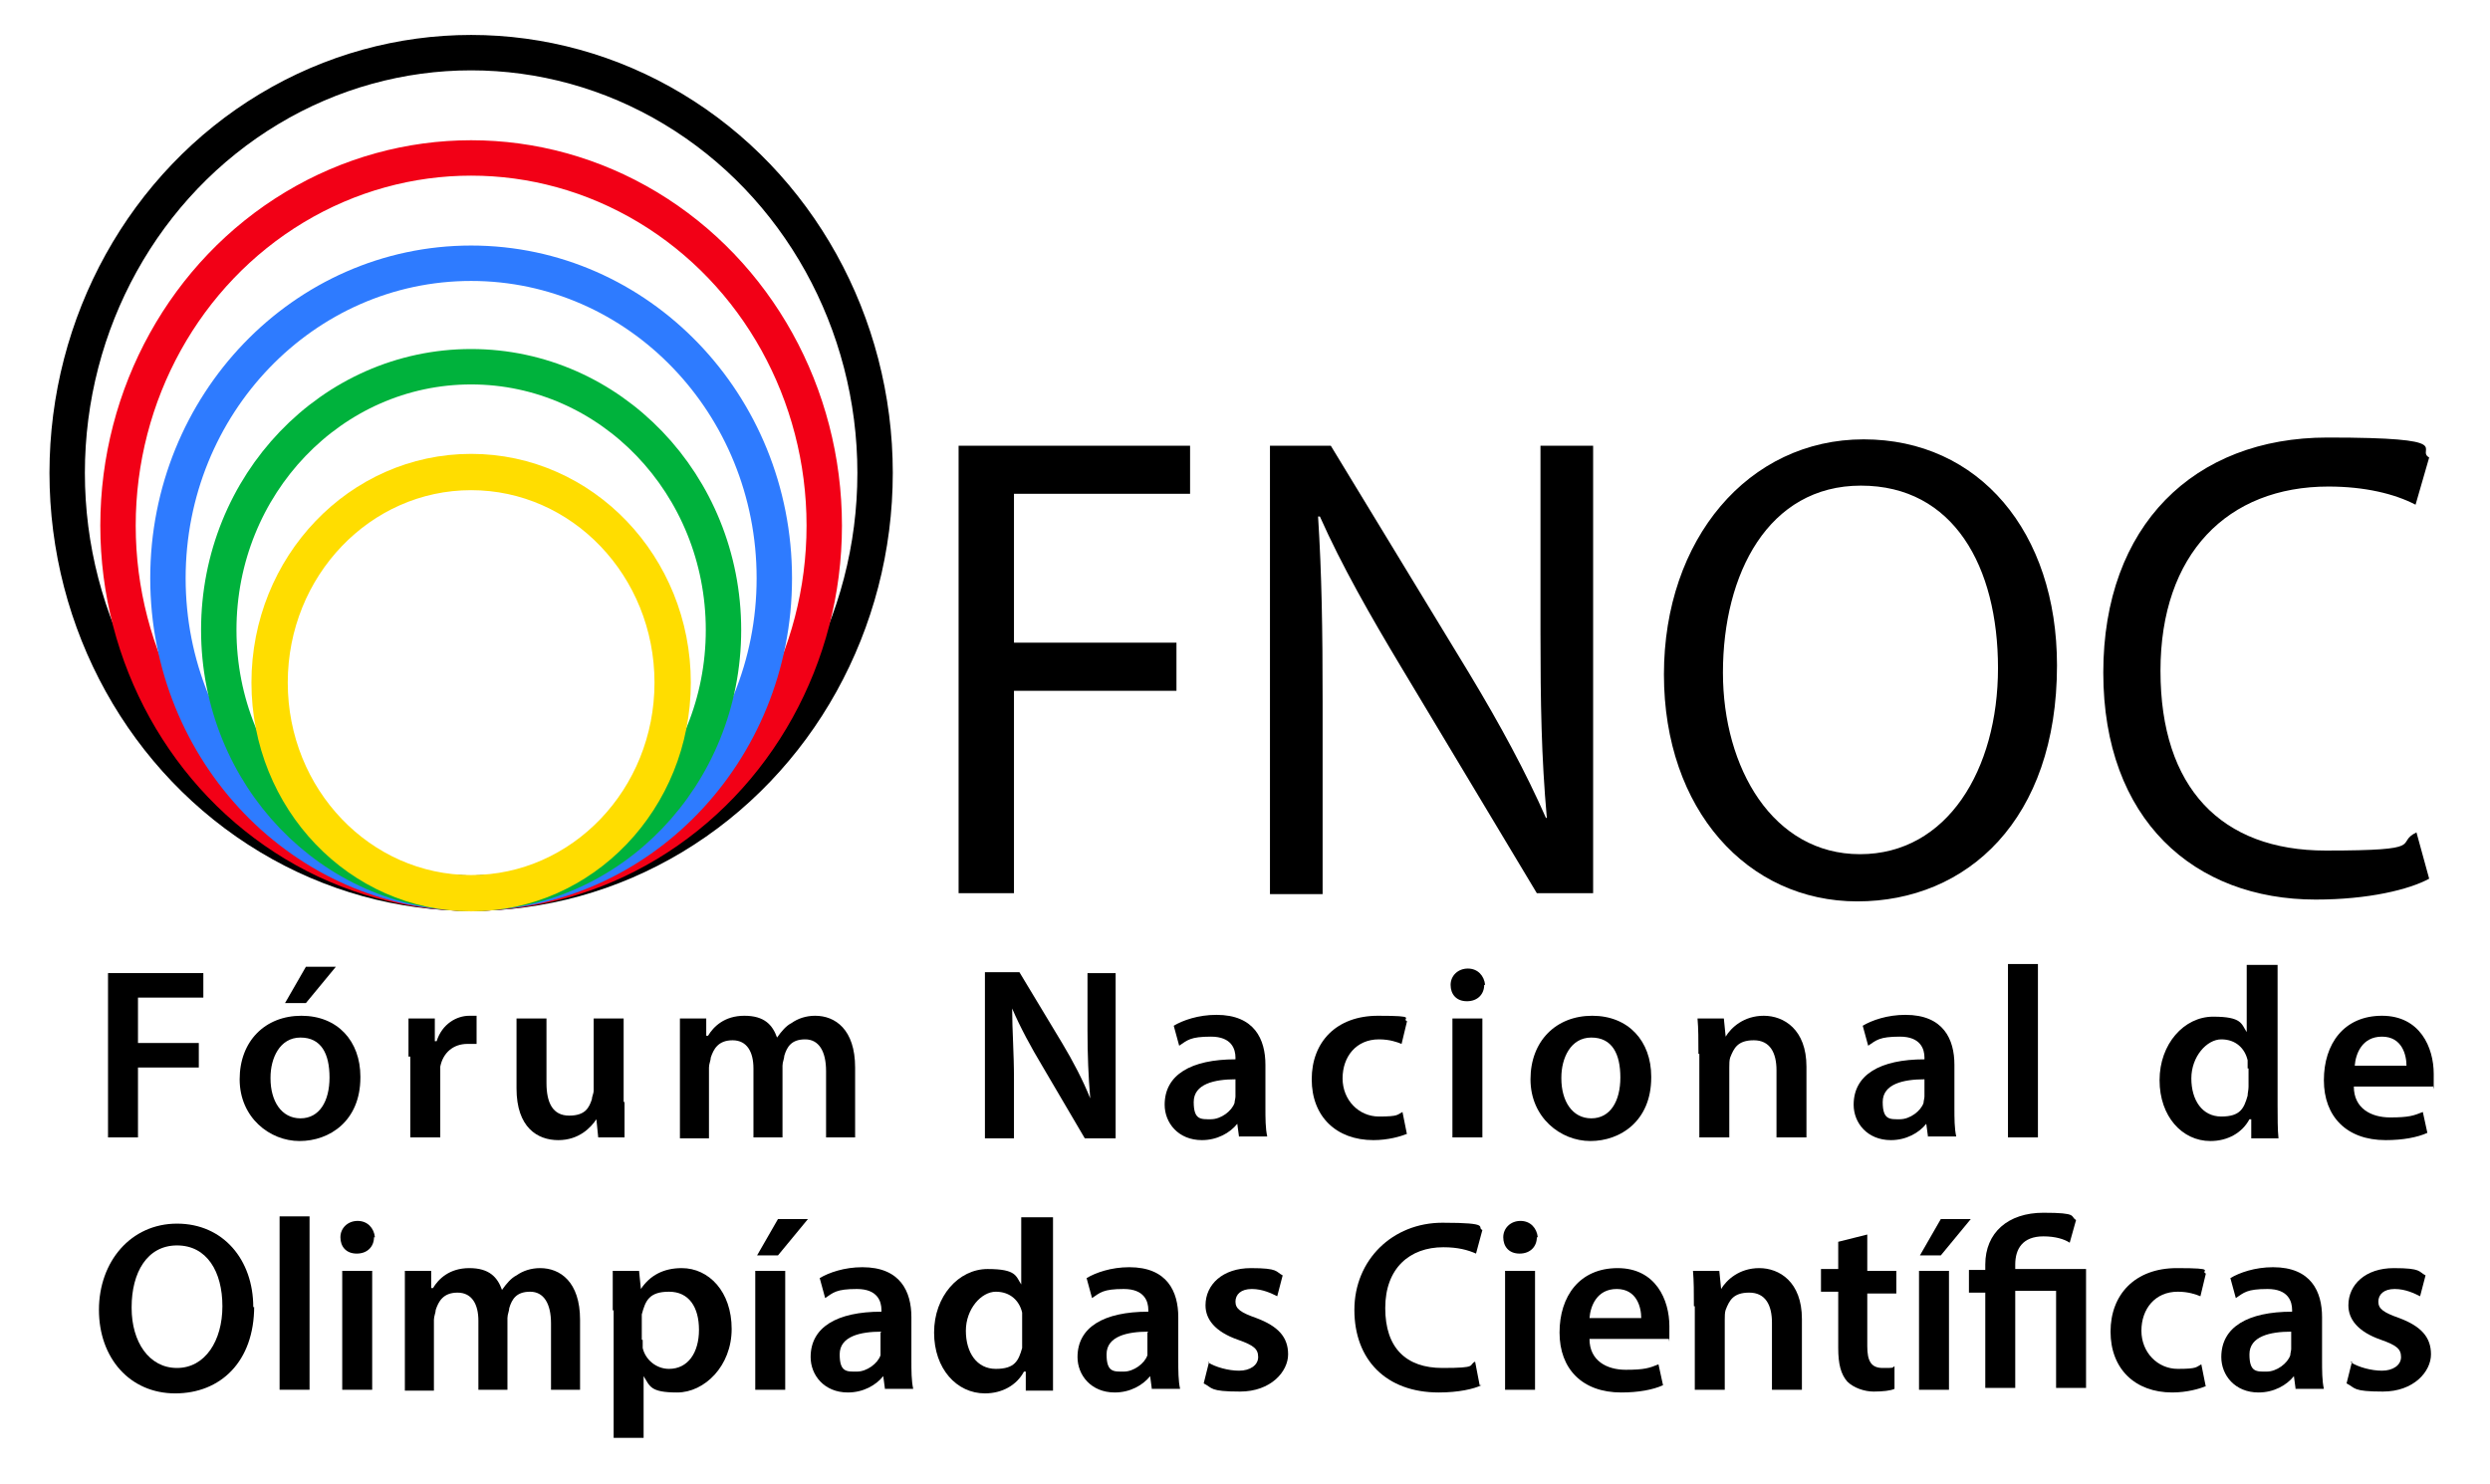 <?xml version="1.0" encoding="UTF-8"?>
<svg id="Layer_1" xmlns="http://www.w3.org/2000/svg" version="1.1" viewBox="0 0 274.3 163.5">
  <!-- Generator: Adobe Illustrator 29.0.0, SVG Export Plug-In . SVG Version: 2.1.0 Build 186)  -->
  <defs>
    <style>
      .st0 {
        stroke: #fd0;
        stroke-width: 4px;
      }

      .st0, .st1, .st2, .st3, .st4 {
        fill: none;
        stroke-miterlimit: 10;
      }

      .st1 {
        stroke: #f20016;
      }

      .st1, .st2, .st3, .st4 {
        stroke-width: 3.9px;
      }

      .st2 {
        stroke: #2e7bff;
      }

      .st3 {
        stroke: #00b23c;
      }

      .st4 {
        stroke: #000;
      }
    </style>
  </defs>
  <g>
    <path d="M105.6,49.1h25.5v5.3h-19.4v16.4h17.9v5.3h-17.9v22.3h-6.1s0-49.3,0-49.3Z"/>
    <path d="M139.9,98.4v-49.3h6.7l15.2,25c3.5,5.8,6.3,11,8.5,16h.1c-.6-6.7-.7-12.7-.7-20.4v-20.6h5.8v49.3h-6.2l-15-25c-3.3-5.5-6.5-11.1-8.9-16.5h-.2c.4,6.3.5,12.3.5,20.5v21.1h-5.8Z"/>
    <path d="M226.6,73.3c0,17-9.9,26-22,26s-21.3-10.1-21.3-25,9.3-25.9,22-25.9,21.3,10.2,21.3,24.9ZM189.8,74.1c0,10.5,5.5,20,15.1,20s15.2-9.3,15.2-20.5-4.9-20.1-15.1-20.1-15.2,9.7-15.2,20.6Z"/>
    <path d="M267.6,96.8c-2.2,1.2-6.7,2.3-12.5,2.3-13.4,0-23.4-8.8-23.4-25s10-25.9,24.7-25.9,9.6,1.3,11.2,2.2l-1.5,5.2c-2.3-1.2-5.6-2-9.6-2-11.1,0-18.5,7.4-18.5,20.3s6.7,19.8,18.2,19.8,7.5-.8,10-2l1.4,5.1h0Z"/>
  </g>
  <ellipse class="st4" cx="51.9" cy="52.1" rx="44.5" ry="46.3"/>
  <ellipse class="st1" cx="51.9" cy="57.9" rx="38.9" ry="40.5"/>
  <ellipse class="st2" cx="51.9" cy="63.7" rx="33.4" ry="34.7"/>
  <ellipse class="st3" cx="51.9" cy="69.4" rx="27.8" ry="29"/>
  <ellipse class="st0" cx="51.9" cy="75.2" rx="22.2" ry="23.2"/>
  <g>
    <path d="M11.9,107.2h10.5v2.7h-7.2v5h6.7v2.7h-6.7v7.7h-3.3v-18.2h0Z"/>
    <path d="M39.7,118.7c0,4.8-3.4,7-6.7,7s-6.6-2.6-6.6-6.8,2.8-7,6.8-7,6.5,2.8,6.5,6.7h0ZM29.8,118.8c0,2.5,1.2,4.4,3.3,4.4s3.2-1.9,3.2-4.5-.9-4.4-3.2-4.4-3.3,2.3-3.3,4.4h0ZM37,106.5l-3.3,4h-2.3l2.3-4h3.3Z"/>
    <path d="M45,116.4v-4.2h2.9v2.5h.2c.6-1.9,2.2-2.8,3.6-2.8s.5,0,.8,0v3.1h-1c-1.6,0-2.7,1-3,2.5v7.8h-3.3v-8.9h-.2Z"/>
    <path d="M68.8,121.4v3.9h-2.9l-.2-2h0c-.6.9-1.9,2.3-4.2,2.3s-4.6-1.4-4.6-5.7v-7.7h3.3v7.1c0,2.2.7,3.6,2.5,3.6s2.2-.9,2.5-1.8c0-.3.2-.6.2-1v-7.9h3.3v9.2h0Z"/>
    <path d="M74.9,116.1v-3.9h2.9v1.9h.2c.6-1,1.8-2.2,4-2.2s3.1,1,3.6,2.4h0c.5-.7,1-1.3,1.6-1.6.7-.5,1.6-.8,2.6-.8,2.2,0,4.4,1.5,4.4,5.7v7.7h-3.2v-7.3c0-2.2-.8-3.5-2.3-3.5s-2,.8-2.3,1.8c0,.3-.2.7-.2,1.1v7.9h-3.2v-7.6c0-1.8-.7-3.1-2.3-3.1s-2.1,1-2.4,1.9c0,.3-.2.7-.2,1.1v7.8h-3.2v-9.2h0Z"/>
    <path d="M108.5,125.3v-18.2h3.8l4.7,7.8c1.2,2,2.3,4.1,3.1,6.1h0c-.2-2.4-.3-4.8-.3-7.5v-6.3h3.1v18.2h-3.4l-4.7-8c-1.2-2-2.4-4.2-3.3-6.3h0c0,2.4.2,4.8.2,7.8v6.5h-3.2,0Z"/>
    <path d="M136.5,125.3l-.2-1.5h0c-.8,1-2.2,1.8-3.9,1.8-2.6,0-4.1-1.9-4.1-3.9,0-3.3,2.9-5,7.8-5v-.2c0-.9-.4-2.3-2.7-2.3s-2.6.4-3.5,1l-.6-2.2c1-.6,2.7-1.2,4.7-1.2,4.2,0,5.4,2.7,5.4,5.5v4.7c0,1.2,0,2.3.2,3.2h-3.1,0ZM136.1,118.9c-2.3,0-4.6.5-4.6,2.5s.8,1.9,1.9,1.9,2.3-.9,2.6-1.8c0-.2.1-.5.1-.7v-1.8h0Z"/>
    <path d="M155,124.9c-.7.3-2.1.7-3.7.7-4.1,0-6.8-2.6-6.8-6.7s2.7-7,7.3-7,2.5.3,3.2.6l-.6,2.5c-.5-.2-1.3-.5-2.5-.5-2.5,0-4,1.9-4,4.3s1.8,4.2,4,4.2,2-.2,2.6-.5l.5,2.5h0Z"/>
    <path d="M163.5,108.5c0,1-.7,1.8-1.9,1.8s-1.8-.8-1.8-1.8.8-1.8,1.9-1.8,1.8.8,1.9,1.8h0ZM160,125.3v-13.1h3.3v13.1h-3.3Z"/>
    <path d="M181.9,118.7c0,4.8-3.4,7-6.7,7s-6.6-2.6-6.6-6.8,2.8-7,6.8-7,6.5,2.8,6.5,6.7h0ZM172,118.8c0,2.5,1.2,4.4,3.3,4.4s3.2-1.9,3.2-4.5-.9-4.4-3.2-4.4-3.3,2.3-3.3,4.4h0Z"/>
    <path d="M187.1,116.1c0-1.5,0-2.8-.1-3.9h2.9l.2,2h0c.6-1,2-2.3,4.2-2.3s4.7,1.5,4.7,5.6v7.8h-3.3v-7.4c0-1.9-.7-3.3-2.5-3.3s-2.2.9-2.6,1.9c-.1.3-.1.7-.1,1.1v7.7h-3.3v-9.2h0Z"/>
    <path d="M212.4,125.3l-.2-1.5h0c-.8,1-2.2,1.8-3.9,1.8-2.6,0-4.1-1.9-4.1-3.9,0-3.3,2.9-5,7.8-5v-.2c0-.9-.4-2.3-2.7-2.3s-2.6.4-3.5,1l-.6-2.2c1-.6,2.7-1.2,4.7-1.2,4.2,0,5.4,2.7,5.4,5.5v4.7c0,1.2,0,2.3.2,3.2h-3.1,0ZM212,118.9c-2.3,0-4.6.5-4.6,2.5s.8,1.9,1.9,1.9,2.3-.9,2.6-1.8c0-.2.1-.5.1-.7v-1.8h0Z"/>
    <path d="M221.2,106.2h3.3v19.1h-3.3v-19.1Z"/>
    <path d="M250.9,106.2v15.5c0,1.3,0,2.8.1,3.7h-3v-2.1h-.2c-.8,1.5-2.4,2.4-4.3,2.4-3.1,0-5.6-2.7-5.6-6.7s2.7-7,5.9-7,3.1.8,3.7,1.7h0v-7.4h3.4ZM247.6,117.7v-.9c-.3-1.3-1.3-2.3-2.9-2.3s-3.3,1.9-3.3,4.3,1.2,4.2,3.3,4.2,2.5-.9,2.9-2.3c0-.3.1-.6.1-1v-2s-.1,0-.1,0Z"/>
    <path d="M259.3,119.7c0,2.4,1.9,3.4,4,3.4s2.6-.2,3.6-.6l.5,2.3c-1.1.5-2.7.8-4.6.8-4.3,0-6.8-2.6-6.8-6.6s2.2-7.1,6.4-7.1,5.7,3.5,5.7,6.4,0,1.1-.1,1.4h-8.8,0ZM265.1,117.4c0-1.2-.5-3.2-2.7-3.2s-2.9,1.9-3,3.2h5.8,0Z"/>
    <path d="M28,143.9c0,6.1-3.7,9.6-8.7,9.6s-8.4-3.9-8.4-9.2,3.5-9.5,8.6-9.5,8.4,4,8.4,9.2h.1ZM14.5,144.1c0,3.7,1.9,6.6,5,6.6s5-3,5-6.8-1.7-6.7-5-6.7-5,3-5,6.8h0Z"/>
    <path d="M30.8,134h3.3v19.1h-3.3v-19.1Z"/>
    <path d="M41.2,136.3c0,1-.7,1.8-1.9,1.8s-1.8-.8-1.8-1.8.8-1.8,1.9-1.8,1.8.8,1.9,1.8h-.1ZM37.7,153.1v-13.1h3.3v13.1h-3.3Z"/>
    <path d="M44.6,143.9v-3.9h2.9v1.9h.2c.6-1,1.8-2.2,4-2.2s3.1,1,3.6,2.4h0c.5-.7,1-1.3,1.6-1.6.7-.5,1.6-.8,2.6-.8,2.2,0,4.4,1.5,4.4,5.7v7.7h-3.2v-7.3c0-2.2-.8-3.5-2.3-3.5s-2,.8-2.3,1.8c0,.3-.2.7-.2,1.1v7.9h-3.2v-7.6c0-1.8-.7-3.1-2.3-3.1s-2.1,1-2.4,1.9c0,.3-.2.7-.2,1.1v7.8h-3.2v-9.2h0,0Z"/>
    <path d="M67.5,144.4v-4.4h2.9l.2,2h0c1-1.5,2.5-2.3,4.5-2.3,3,0,5.5,2.6,5.5,6.7s-3,7-6,7-3-.7-3.7-1.8h0v6.8h-3.3v-14.1h0ZM70.8,147.6v.9c.3,1.3,1.5,2.3,2.9,2.3,2.1,0,3.3-1.8,3.3-4.3s-1.1-4.2-3.3-4.2-2.6,1-3,2.5v2.8h0Z"/>
    <path d="M83.2,153.1v-13.1h3.3v13.1h-3.3ZM89,134.3l-3.3,4h-2.3l2.3-4h3.3Z"/>
    <path d="M97.5,153.1l-.2-1.5h0c-.8,1-2.2,1.8-3.9,1.8-2.6,0-4.1-1.9-4.1-3.9,0-3.3,2.9-5,7.8-5v-.2c0-.9-.4-2.3-2.7-2.3s-2.6.4-3.5,1l-.6-2.2c1-.6,2.7-1.2,4.7-1.2,4.2,0,5.4,2.7,5.4,5.5v4.7c0,1.2,0,2.3.2,3.2h-3.1ZM97.1,146.7c-2.3,0-4.6.5-4.6,2.5s.8,1.9,1.9,1.9,2.3-.9,2.6-1.8v-2.5h0Z"/>
    <path d="M116,134v19.2h-3v-2.1h-.2c-.8,1.5-2.4,2.4-4.3,2.4-3.1,0-5.6-2.7-5.6-6.7s2.7-7,5.9-7,3.1.8,3.7,1.7h0v-7.4h3.5ZM112.6,145.5v-.9c-.3-1.3-1.3-2.3-2.9-2.3s-3.3,1.9-3.3,4.3,1.2,4.2,3.3,4.2,2.5-.9,2.9-2.3v-3h0Z"/>
    <path d="M126.9,153.1l-.2-1.5h0c-.8,1-2.2,1.8-3.9,1.8-2.6,0-4.1-1.9-4.1-3.9,0-3.3,2.9-5,7.8-5v-.2c0-.9-.4-2.3-2.7-2.3s-2.6.4-3.5,1l-.6-2.2c1-.6,2.7-1.2,4.7-1.2,4.2,0,5.4,2.7,5.4,5.5v4.7c0,1.2,0,2.3.2,3.2h-3.1ZM126.5,146.7c-2.3,0-4.6.5-4.6,2.5s.8,1.9,1.9,1.9,2.3-.9,2.6-1.8v-2.5h0Z"/>
    <path d="M133.1,150.1c.8.5,2.2.9,3.4.9s2.1-.6,2.1-1.5-.5-1.3-2.2-1.9c-2.6-.9-3.6-2.3-3.6-3.8,0-2.3,1.9-4.1,5-4.1s2.7.4,3.5.8l-.6,2.3c-.6-.3-1.6-.8-2.8-.8s-1.8.6-1.8,1.4.6,1.2,2.3,1.8c2.4.9,3.5,2.1,3.5,4s-1.9,4.1-5.3,4.1-3-.4-4-.9l.6-2.4h0Z"/>
    <path d="M163.2,152.6c-.8.4-2.5.8-4.7.8-5.8,0-9.3-3.6-9.3-9.1s4.2-9.6,9.7-9.6,3.7.5,4.4.8l-.7,2.6c-.9-.4-2-.7-3.6-.7-3.7,0-6.4,2.3-6.4,6.7s2.3,6.6,6.3,6.6,2.8-.3,3.6-.7l.5,2.6h.2Z"/>
    <path d="M169.3,136.3c0,1-.7,1.8-1.9,1.8s-1.8-.8-1.8-1.8.8-1.8,1.9-1.8,1.8.8,1.9,1.8h0ZM165.8,153.1v-13.1h3.3v13.1h-3.3Z"/>
    <path d="M175.1,147.5c0,2.4,1.9,3.4,4,3.4s2.6-.2,3.6-.6l.5,2.3c-1.1.5-2.7.8-4.6.8-4.3,0-6.8-2.6-6.8-6.6s2.2-7.1,6.4-7.1,5.7,3.5,5.7,6.4,0,1.1-.1,1.4h-8.8.1ZM180.8,145.2c0-1.2-.5-3.2-2.7-3.2s-2.9,1.9-3,3.2h5.8-.1Z"/>
    <path d="M186.6,143.9c0-1.5,0-2.8-.1-3.9h2.9l.2,2h0c.6-1,2-2.3,4.2-2.3s4.7,1.5,4.7,5.6v7.8h-3.3v-7.4c0-1.9-.7-3.3-2.5-3.3s-2.2.9-2.6,1.9c-.1.3-.1.7-.1,1.1v7.7h-3.3v-9.2h0Z"/>
    <path d="M205.7,136.3v3.7h3.2v2.5h-3.2v5.8c0,1.6.4,2.4,1.7,2.4s1,0,1.3-.2v2.5c-.4.2-1.3.3-2.3.3s-2.2-.4-2.9-1.1c-.7-.8-1-1.9-1-3.7v-6.2h-1.9v-2.5h1.9v-3l3.2-.8v.3Z"/>
    <path d="M211.4,153.1v-13.1h3.3v13.1h-3.3ZM217.1,134.3l-3.3,4h-2.3l2.3-4h3.3Z"/>
    <path d="M218.7,153.1v-10.7h-1.8v-2.5h1.8v-.6c0-3.5,2.5-5.7,6.4-5.7s2.9.4,3.6.8l-.7,2.5c-.6-.4-1.6-.7-2.9-.7-2.3,0-3.1,1.4-3.1,3.1v.5h7.8v13.1h-3.3v-10.7h-4.5v10.7h-3.3v.2h0Z"/>
    <path d="M243,152.7c-.7.3-2.1.7-3.7.7-4.1,0-6.8-2.6-6.8-6.7s2.7-7,7.3-7,2.5.3,3.2.6l-.6,2.5c-.5-.2-1.3-.5-2.5-.5-2.5,0-4,1.9-4,4.3s1.8,4.2,4,4.2,2-.2,2.6-.5l.5,2.5h0Z"/>
    <path d="M252.9,153.1l-.2-1.5h0c-.8,1-2.2,1.8-3.9,1.8-2.6,0-4.1-1.9-4.1-3.9,0-3.3,2.9-5,7.8-5v-.2c0-.9-.4-2.3-2.7-2.3s-2.6.4-3.5,1l-.6-2.2c1-.6,2.7-1.2,4.7-1.2,4.2,0,5.4,2.7,5.4,5.5v4.7c0,1.2,0,2.3.2,3.2h-3.1,0ZM252.4,146.7c-2.3,0-4.6.5-4.6,2.5s.8,1.9,1.9,1.9,2.3-.9,2.6-1.8c0-.2.1-.5.1-.7v-1.8h0Z"/>
    <path d="M259,150.1c.8.5,2.2.9,3.4.9s2.1-.6,2.1-1.5-.5-1.3-2.2-1.9c-2.6-.9-3.6-2.3-3.6-3.8,0-2.3,1.9-4.1,5-4.1s2.7.4,3.5.8l-.6,2.3c-.6-.3-1.6-.8-2.8-.8s-1.8.6-1.8,1.4.6,1.2,2.3,1.8c2.4.9,3.5,2.1,3.5,4s-1.9,4.1-5.3,4.1-3-.4-4-.9l.6-2.4h-.1Z"/>
  </g>
</svg>